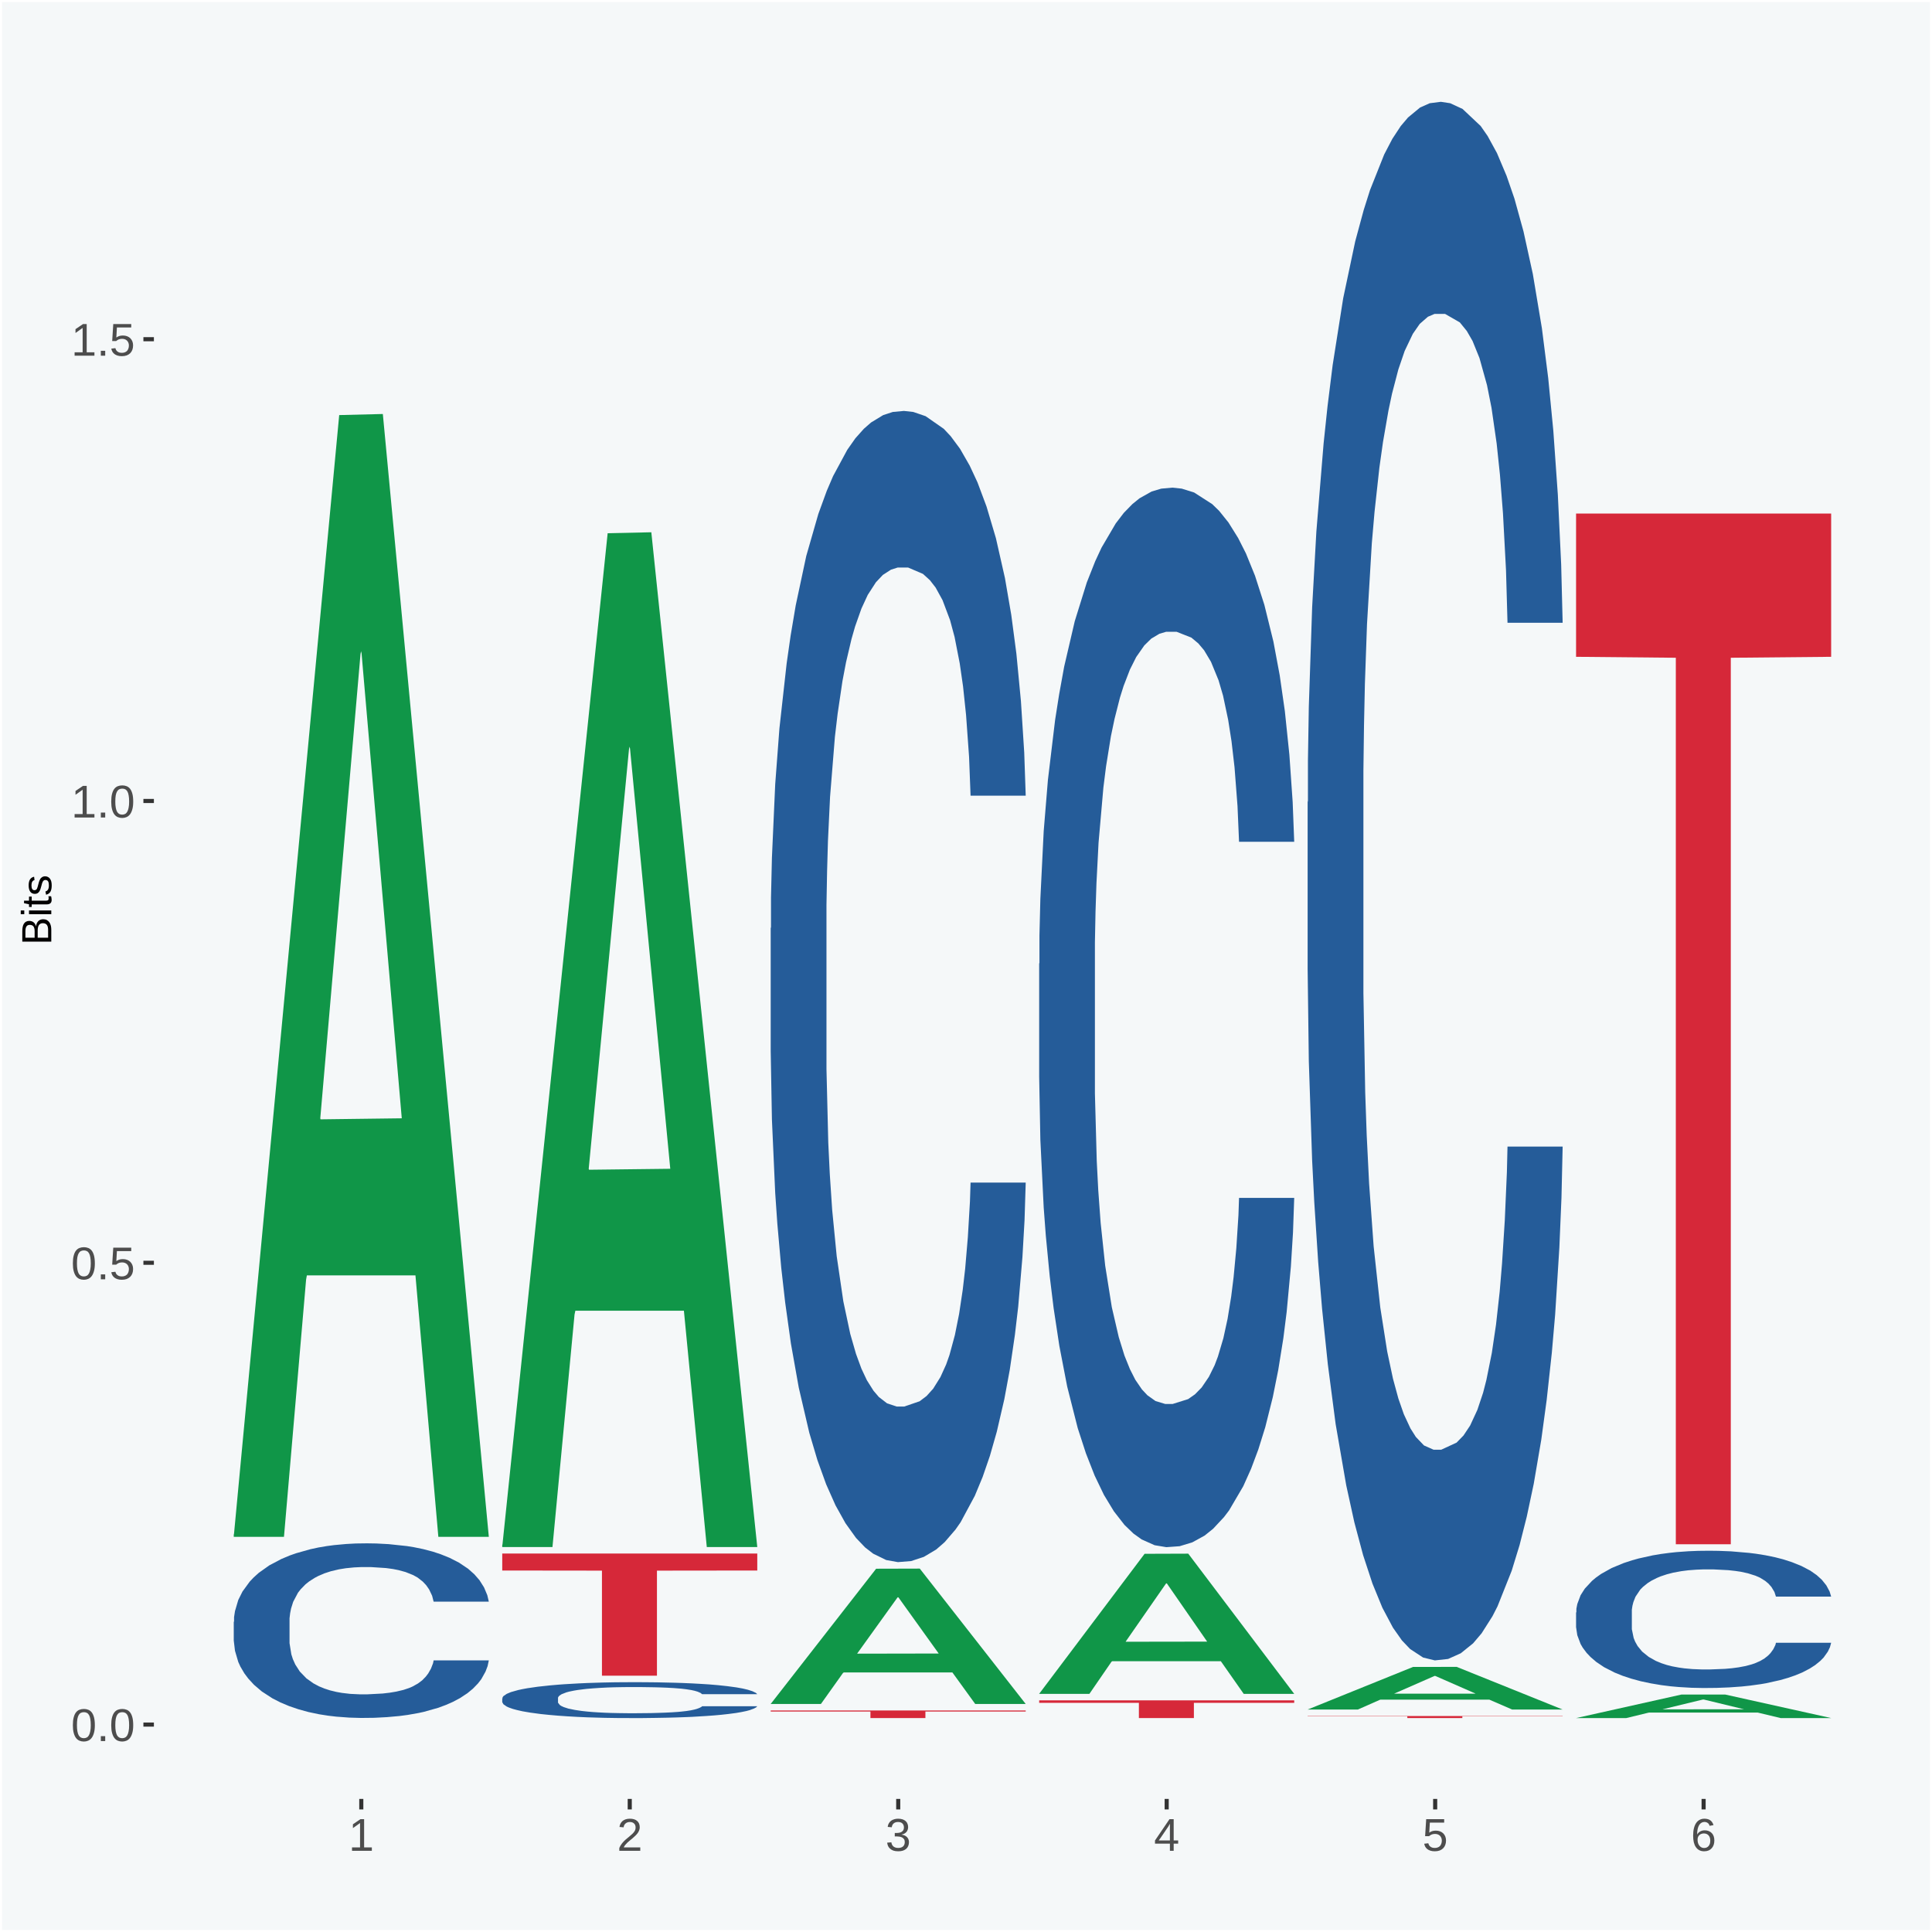 <?xml version="1.0" encoding="UTF-8"?>
<svg xmlns="http://www.w3.org/2000/svg" xmlns:xlink="http://www.w3.org/1999/xlink" width="504pt" height="504pt" viewBox="0 0 504 504" version="1.1">
<defs>
<g>
<symbol overflow="visible" id="glyph0-0">
<path style="stroke:none;" d="M 0.406 0 L 0.406 -8 L 3.594 -8 L 3.594 0 Z M 0.797 -0.406 L 3.188 -0.406 L 3.188 -7.594 L 0.797 -7.594 Z M 0.797 -0.406 "/>
</symbol>
<symbol overflow="visible" id="glyph0-1">
<path style="stroke:none;" d="M 6.203 -4.125 C 6.203 -3.332 6.125 -2.664 5.969 -2.125 C 5.82 -1.582 5.617 -1.145 5.359 -0.812 C 5.098 -0.477 4.789 -0.238 4.438 -0.094 C 4.094 0.051 3.723 0.125 3.328 0.125 C 2.922 0.125 2.539 0.051 2.188 -0.094 C 1.844 -0.238 1.539 -0.477 1.281 -0.812 C 1.031 -1.145 0.832 -1.582 0.688 -2.125 C 0.539 -2.664 0.469 -3.332 0.469 -4.125 C 0.469 -4.957 0.539 -5.645 0.688 -6.188 C 0.832 -6.738 1.035 -7.176 1.297 -7.5 C 1.555 -7.82 1.859 -8.047 2.203 -8.172 C 2.555 -8.305 2.941 -8.375 3.359 -8.375 C 3.754 -8.375 4.125 -8.305 4.469 -8.172 C 4.812 -8.047 5.113 -7.82 5.375 -7.5 C 5.633 -7.176 5.836 -6.738 5.984 -6.188 C 6.129 -5.645 6.203 -4.957 6.203 -4.125 Z M 5.141 -4.125 C 5.141 -4.781 5.098 -5.328 5.016 -5.766 C 4.941 -6.203 4.828 -6.551 4.672 -6.812 C 4.516 -7.07 4.328 -7.254 4.109 -7.359 C 3.891 -7.473 3.641 -7.531 3.359 -7.531 C 3.055 -7.531 2.789 -7.473 2.562 -7.359 C 2.344 -7.254 2.156 -7.07 2 -6.812 C 1.844 -6.551 1.723 -6.203 1.641 -5.766 C 1.566 -5.328 1.531 -4.781 1.531 -4.125 C 1.531 -3.5 1.57 -2.969 1.656 -2.531 C 1.738 -2.094 1.852 -1.742 2 -1.484 C 2.156 -1.223 2.344 -1.035 2.562 -0.922 C 2.789 -0.805 3.047 -0.75 3.328 -0.75 C 3.609 -0.75 3.859 -0.805 4.078 -0.922 C 4.305 -1.035 4.492 -1.223 4.641 -1.484 C 4.797 -1.742 4.914 -2.094 5 -2.531 C 5.094 -2.969 5.141 -3.5 5.141 -4.125 Z M 5.141 -4.125 "/>
</symbol>
<symbol overflow="visible" id="glyph0-2">
<path style="stroke:none;" d="M 1.094 0 L 1.094 -1.281 L 2.234 -1.281 L 2.234 0 Z M 1.094 0 "/>
</symbol>
<symbol overflow="visible" id="glyph0-3">
<path style="stroke:none;" d="M 6.172 -2.688 C 6.172 -2.27 6.109 -1.891 5.984 -1.547 C 5.859 -1.203 5.672 -0.906 5.422 -0.656 C 5.18 -0.414 4.879 -0.223 4.516 -0.078 C 4.148 0.055 3.723 0.125 3.234 0.125 C 2.805 0.125 2.43 0.07 2.109 -0.031 C 1.785 -0.133 1.508 -0.273 1.281 -0.453 C 1.062 -0.629 0.883 -0.836 0.75 -1.078 C 0.625 -1.316 0.535 -1.57 0.484 -1.844 L 1.547 -1.969 C 1.586 -1.812 1.645 -1.66 1.719 -1.516 C 1.801 -1.367 1.91 -1.238 2.047 -1.125 C 2.18 -1.008 2.348 -0.914 2.547 -0.844 C 2.742 -0.781 2.984 -0.75 3.266 -0.75 C 3.535 -0.75 3.781 -0.789 4 -0.875 C 4.227 -0.957 4.422 -1.078 4.578 -1.234 C 4.734 -1.398 4.852 -1.602 4.938 -1.844 C 5.031 -2.082 5.078 -2.359 5.078 -2.672 C 5.078 -2.922 5.035 -3.148 4.953 -3.359 C 4.867 -3.578 4.75 -3.766 4.594 -3.922 C 4.445 -4.078 4.258 -4.195 4.031 -4.281 C 3.812 -4.363 3.562 -4.406 3.281 -4.406 C 3.113 -4.406 2.953 -4.391 2.797 -4.359 C 2.648 -4.328 2.516 -4.285 2.391 -4.234 C 2.266 -4.18 2.148 -4.117 2.047 -4.047 C 1.941 -3.973 1.844 -3.895 1.75 -3.812 L 0.719 -3.812 L 1 -8.25 L 5.688 -8.25 L 5.688 -7.359 L 1.953 -7.359 L 1.797 -4.734 C 1.984 -4.879 2.219 -5.004 2.5 -5.109 C 2.781 -5.211 3.113 -5.266 3.5 -5.266 C 3.914 -5.266 4.285 -5.203 4.609 -5.078 C 4.941 -4.953 5.223 -4.773 5.453 -4.547 C 5.68 -4.316 5.859 -4.047 5.984 -3.734 C 6.109 -3.422 6.172 -3.07 6.172 -2.688 Z M 6.172 -2.688 "/>
</symbol>
<symbol overflow="visible" id="glyph0-4">
<path style="stroke:none;" d="M 0.922 0 L 0.922 -0.891 L 3.016 -0.891 L 3.016 -7.25 L 1.156 -5.922 L 1.156 -6.922 L 3.109 -8.25 L 4.078 -8.25 L 4.078 -0.891 L 6.094 -0.891 L 6.094 0 Z M 0.922 0 "/>
</symbol>
<symbol overflow="visible" id="glyph0-5">
<path style="stroke:none;" d="M 0.609 0 L 0.609 -0.75 C 0.805 -1.207 1.047 -1.609 1.328 -1.953 C 1.617 -2.305 1.922 -2.625 2.234 -2.906 C 2.555 -3.188 2.867 -3.445 3.172 -3.688 C 3.484 -3.938 3.766 -4.18 4.016 -4.422 C 4.266 -4.66 4.469 -4.91 4.625 -5.172 C 4.781 -5.441 4.859 -5.742 4.859 -6.078 C 4.859 -6.316 4.82 -6.523 4.75 -6.703 C 4.676 -6.879 4.57 -7.023 4.438 -7.141 C 4.312 -7.266 4.156 -7.359 3.969 -7.422 C 3.781 -7.484 3.578 -7.516 3.359 -7.516 C 3.141 -7.516 2.938 -7.484 2.75 -7.422 C 2.57 -7.367 2.41 -7.281 2.266 -7.156 C 2.117 -7.039 2 -6.895 1.906 -6.719 C 1.812 -6.551 1.754 -6.352 1.734 -6.125 L 0.656 -6.219 C 0.688 -6.508 0.766 -6.785 0.891 -7.047 C 1.023 -7.316 1.203 -7.551 1.422 -7.75 C 1.648 -7.945 1.922 -8.098 2.234 -8.203 C 2.555 -8.316 2.93 -8.375 3.359 -8.375 C 3.766 -8.375 4.125 -8.328 4.438 -8.234 C 4.758 -8.141 5.031 -7.992 5.25 -7.797 C 5.477 -7.609 5.648 -7.375 5.766 -7.094 C 5.879 -6.812 5.938 -6.488 5.938 -6.125 C 5.938 -5.844 5.883 -5.578 5.781 -5.328 C 5.688 -5.078 5.555 -4.836 5.391 -4.609 C 5.223 -4.379 5.031 -4.16 4.812 -3.953 C 4.594 -3.742 4.363 -3.535 4.125 -3.328 C 3.895 -3.129 3.656 -2.93 3.406 -2.734 C 3.164 -2.535 2.938 -2.336 2.719 -2.141 C 2.508 -1.941 2.32 -1.738 2.156 -1.531 C 1.988 -1.332 1.859 -1.117 1.766 -0.891 L 6.078 -0.891 L 6.078 0 Z M 0.609 0 "/>
</symbol>
<symbol overflow="visible" id="glyph0-6">
<path style="stroke:none;" d="M 6.141 -2.281 C 6.141 -1.906 6.078 -1.566 5.953 -1.266 C 5.836 -0.973 5.66 -0.723 5.422 -0.516 C 5.18 -0.305 4.883 -0.145 4.531 -0.031 C 4.188 0.07 3.789 0.125 3.344 0.125 C 2.832 0.125 2.398 0.062 2.047 -0.062 C 1.703 -0.195 1.414 -0.367 1.188 -0.578 C 0.957 -0.785 0.785 -1.02 0.672 -1.281 C 0.566 -1.551 0.492 -1.832 0.453 -2.125 L 1.547 -2.219 C 1.578 -2 1.633 -1.801 1.719 -1.625 C 1.801 -1.445 1.914 -1.289 2.062 -1.156 C 2.207 -1.031 2.383 -0.93 2.594 -0.859 C 2.801 -0.785 3.051 -0.75 3.344 -0.75 C 3.875 -0.75 4.289 -0.879 4.594 -1.141 C 4.895 -1.41 5.047 -1.801 5.047 -2.312 C 5.047 -2.613 4.977 -2.859 4.844 -3.047 C 4.707 -3.234 4.539 -3.379 4.344 -3.484 C 4.145 -3.586 3.926 -3.656 3.688 -3.688 C 3.445 -3.727 3.227 -3.75 3.031 -3.75 L 2.438 -3.75 L 2.438 -4.656 L 3.016 -4.656 C 3.211 -4.656 3.414 -4.676 3.625 -4.719 C 3.844 -4.758 4.039 -4.832 4.219 -4.938 C 4.395 -5.051 4.539 -5.195 4.656 -5.375 C 4.77 -5.562 4.828 -5.797 4.828 -6.078 C 4.828 -6.523 4.695 -6.875 4.438 -7.125 C 4.188 -7.383 3.801 -7.516 3.281 -7.516 C 2.82 -7.516 2.445 -7.395 2.156 -7.156 C 1.875 -6.914 1.707 -6.578 1.656 -6.141 L 0.594 -6.234 C 0.633 -6.598 0.734 -6.91 0.891 -7.172 C 1.047 -7.441 1.242 -7.664 1.484 -7.844 C 1.734 -8.02 2.008 -8.148 2.312 -8.234 C 2.625 -8.328 2.953 -8.375 3.297 -8.375 C 3.754 -8.375 4.148 -8.316 4.484 -8.203 C 4.816 -8.086 5.086 -7.93 5.297 -7.734 C 5.516 -7.535 5.672 -7.301 5.766 -7.031 C 5.867 -6.77 5.922 -6.488 5.922 -6.188 C 5.922 -5.945 5.883 -5.723 5.812 -5.516 C 5.75 -5.305 5.645 -5.113 5.5 -4.938 C 5.363 -4.77 5.188 -4.625 4.969 -4.5 C 4.75 -4.383 4.488 -4.297 4.188 -4.234 L 4.188 -4.219 C 4.52 -4.176 4.805 -4.098 5.047 -3.984 C 5.297 -3.867 5.5 -3.723 5.656 -3.547 C 5.82 -3.379 5.941 -3.188 6.016 -2.969 C 6.098 -2.75 6.141 -2.52 6.141 -2.281 Z M 6.141 -2.281 "/>
</symbol>
<symbol overflow="visible" id="glyph0-7">
<path style="stroke:none;" d="M 5.156 -1.875 L 5.156 0 L 4.172 0 L 4.172 -1.875 L 0.281 -1.875 L 0.281 -2.688 L 4.062 -8.25 L 5.156 -8.25 L 5.156 -2.703 L 6.328 -2.703 L 6.328 -1.875 Z M 4.172 -7.062 C 4.16 -7.039 4.141 -7.004 4.109 -6.953 C 4.078 -6.898 4.039 -6.836 4 -6.766 C 3.957 -6.691 3.914 -6.617 3.875 -6.547 C 3.844 -6.473 3.812 -6.414 3.781 -6.375 L 1.656 -3.25 C 1.633 -3.219 1.602 -3.176 1.562 -3.125 C 1.531 -3.07 1.492 -3.02 1.453 -2.969 C 1.422 -2.914 1.383 -2.863 1.344 -2.812 C 1.301 -2.77 1.27 -2.734 1.25 -2.703 L 4.172 -2.703 Z M 4.172 -7.062 "/>
</symbol>
<symbol overflow="visible" id="glyph0-8">
<path style="stroke:none;" d="M 6.141 -2.703 C 6.141 -2.285 6.082 -1.906 5.969 -1.562 C 5.852 -1.219 5.68 -0.922 5.453 -0.672 C 5.234 -0.422 4.957 -0.223 4.625 -0.078 C 4.289 0.055 3.91 0.125 3.484 0.125 C 3.004 0.125 2.582 0.031 2.219 -0.156 C 1.863 -0.344 1.566 -0.609 1.328 -0.953 C 1.086 -1.297 0.906 -1.719 0.781 -2.219 C 0.664 -2.727 0.609 -3.301 0.609 -3.938 C 0.609 -4.676 0.676 -5.32 0.812 -5.875 C 0.945 -6.426 1.141 -6.883 1.391 -7.25 C 1.648 -7.625 1.961 -7.906 2.328 -8.094 C 2.691 -8.281 3.102 -8.375 3.562 -8.375 C 3.844 -8.375 4.102 -8.344 4.344 -8.281 C 4.594 -8.227 4.816 -8.133 5.016 -8 C 5.223 -7.875 5.398 -7.703 5.547 -7.484 C 5.703 -7.273 5.828 -7.016 5.922 -6.703 L 4.906 -6.516 C 4.801 -6.867 4.629 -7.125 4.391 -7.281 C 4.148 -7.445 3.867 -7.531 3.547 -7.531 C 3.266 -7.531 3.004 -7.457 2.766 -7.312 C 2.535 -7.176 2.336 -6.973 2.172 -6.703 C 2.004 -6.43 1.875 -6.086 1.781 -5.672 C 1.695 -5.266 1.656 -4.789 1.656 -4.25 C 1.852 -4.602 2.125 -4.875 2.469 -5.062 C 2.812 -5.25 3.207 -5.344 3.656 -5.344 C 4.031 -5.344 4.367 -5.281 4.672 -5.156 C 4.984 -5.031 5.25 -4.852 5.469 -4.625 C 5.688 -4.406 5.852 -4.129 5.969 -3.797 C 6.082 -3.473 6.141 -3.109 6.141 -2.703 Z M 5.078 -2.656 C 5.078 -2.938 5.039 -3.191 4.969 -3.422 C 4.895 -3.66 4.785 -3.859 4.641 -4.016 C 4.504 -4.18 4.332 -4.305 4.125 -4.391 C 3.926 -4.484 3.688 -4.531 3.406 -4.531 C 3.219 -4.531 3.023 -4.5 2.828 -4.438 C 2.629 -4.383 2.453 -4.289 2.297 -4.156 C 2.141 -4.031 2.008 -3.863 1.906 -3.656 C 1.812 -3.457 1.766 -3.207 1.766 -2.906 C 1.766 -2.602 1.801 -2.316 1.875 -2.047 C 1.957 -1.785 2.07 -1.555 2.219 -1.359 C 2.363 -1.172 2.539 -1.02 2.75 -0.906 C 2.957 -0.789 3.191 -0.734 3.453 -0.734 C 3.703 -0.734 3.926 -0.773 4.125 -0.859 C 4.332 -0.953 4.504 -1.082 4.641 -1.25 C 4.785 -1.414 4.895 -1.613 4.969 -1.844 C 5.039 -2.082 5.078 -2.352 5.078 -2.656 Z M 5.078 -2.656 "/>
</symbol>
<symbol overflow="visible" id="glyph1-0">
<path style="stroke:none;" d="M 0 -0.359 L -7.328 -0.359 L -7.328 -3.281 L 0 -3.281 Z M -0.359 -0.734 L -0.359 -2.922 L -6.969 -2.922 L -6.969 -0.734 Z M -0.359 -0.734 "/>
</symbol>
<symbol overflow="visible" id="glyph1-1">
<path style="stroke:none;" d="M -2.125 -6.75 C -1.75 -6.75 -1.426 -6.676 -1.156 -6.531 C -0.883 -6.383 -0.66 -6.18 -0.484 -5.922 C -0.316 -5.672 -0.191 -5.375 -0.109 -5.031 C -0.035 -4.695 0 -4.344 0 -3.969 L 0 -0.906 L -7.562 -0.906 L -7.562 -3.656 C -7.562 -4.07 -7.523 -4.441 -7.453 -4.766 C -7.391 -5.098 -7.281 -5.379 -7.125 -5.609 C -6.977 -5.836 -6.789 -6.008 -6.562 -6.125 C -6.332 -6.25 -6.055 -6.312 -5.734 -6.312 C -5.523 -6.312 -5.328 -6.281 -5.141 -6.219 C -4.953 -6.164 -4.781 -6.078 -4.625 -5.953 C -4.477 -5.836 -4.348 -5.688 -4.234 -5.5 C -4.129 -5.32 -4.047 -5.113 -3.984 -4.875 C -3.953 -5.176 -3.883 -5.441 -3.781 -5.672 C -3.676 -5.91 -3.539 -6.109 -3.375 -6.266 C -3.219 -6.43 -3.031 -6.551 -2.812 -6.625 C -2.602 -6.707 -2.375 -6.75 -2.125 -6.75 Z M -5.609 -5.281 C -6.016 -5.281 -6.305 -5.141 -6.484 -4.859 C -6.66 -4.586 -6.75 -4.188 -6.75 -3.656 L -6.75 -1.922 L -4.344 -1.922 L -4.344 -3.656 C -4.344 -3.957 -4.375 -4.211 -4.438 -4.422 C -4.5 -4.629 -4.582 -4.797 -4.688 -4.922 C -4.801 -5.047 -4.93 -5.133 -5.078 -5.188 C -5.234 -5.25 -5.41 -5.281 -5.609 -5.281 Z M -2.219 -5.719 C -2.457 -5.719 -2.66 -5.672 -2.828 -5.578 C -2.992 -5.492 -3.129 -5.367 -3.234 -5.203 C -3.348 -5.047 -3.426 -4.848 -3.469 -4.609 C -3.52 -4.379 -3.547 -4.125 -3.547 -3.844 L -3.547 -1.922 L -0.828 -1.922 L -0.828 -3.922 C -0.828 -4.18 -0.848 -4.422 -0.891 -4.641 C -0.93 -4.859 -1.004 -5.047 -1.109 -5.203 C -1.211 -5.367 -1.352 -5.492 -1.531 -5.578 C -1.719 -5.672 -1.945 -5.719 -2.219 -5.719 Z M -2.219 -5.719 "/>
</symbol>
<symbol overflow="visible" id="glyph1-2">
<path style="stroke:none;" d="M -7.047 -0.734 L -7.969 -0.734 L -7.969 -1.703 L -7.047 -1.703 Z M 0 -0.734 L -5.812 -0.734 L -5.812 -1.703 L 0 -1.703 Z M 0 -0.734 "/>
</symbol>
<symbol overflow="visible" id="glyph1-3">
<path style="stroke:none;" d="M -0.047 -2.969 C -0.004 -2.82 0.023 -2.672 0.047 -2.516 C 0.078 -2.367 0.094 -2.195 0.094 -2 C 0.094 -1.227 -0.348 -0.844 -1.234 -0.844 L -5.109 -0.844 L -5.109 -0.172 L -5.812 -0.172 L -5.812 -0.875 L -7.109 -1.156 L -7.109 -1.812 L -5.812 -1.812 L -5.812 -2.875 L -5.109 -2.875 L -5.109 -1.812 L -1.438 -1.812 C -1.156 -1.812 -0.957 -1.852 -0.844 -1.938 C -0.738 -2.031 -0.688 -2.191 -0.688 -2.422 C -0.688 -2.516 -0.691 -2.602 -0.703 -2.688 C -0.711 -2.77 -0.727 -2.863 -0.75 -2.969 Z M -0.047 -2.969 "/>
</symbol>
<symbol overflow="visible" id="glyph1-4">
<path style="stroke:none;" d="M -1.609 -5.109 C -1.336 -5.109 -1.094 -5.051 -0.875 -4.938 C -0.664 -4.832 -0.488 -4.68 -0.344 -4.484 C -0.195 -4.285 -0.082 -4.039 0 -3.75 C 0.07 -3.457 0.109 -3.125 0.109 -2.75 C 0.109 -2.406 0.082 -2.098 0.031 -1.828 C -0.02 -1.555 -0.102 -1.316 -0.219 -1.109 C -0.332 -0.91 -0.484 -0.742 -0.672 -0.609 C -0.859 -0.473 -1.086 -0.375 -1.359 -0.312 L -1.531 -1.156 C -1.219 -1.238 -0.988 -1.41 -0.844 -1.672 C -0.695 -1.93 -0.625 -2.289 -0.625 -2.75 C -0.625 -2.957 -0.641 -3.145 -0.672 -3.312 C -0.703 -3.488 -0.75 -3.641 -0.812 -3.766 C -0.883 -3.891 -0.977 -3.984 -1.094 -4.047 C -1.207 -4.117 -1.352 -4.156 -1.531 -4.156 C -1.707 -4.156 -1.848 -4.113 -1.953 -4.031 C -2.066 -3.957 -2.16 -3.844 -2.234 -3.688 C -2.316 -3.539 -2.383 -3.363 -2.438 -3.156 C -2.5 -2.945 -2.562 -2.719 -2.625 -2.469 C -2.688 -2.238 -2.754 -2.008 -2.828 -1.781 C -2.898 -1.551 -3 -1.344 -3.125 -1.156 C -3.25 -0.969 -3.398 -0.816 -3.578 -0.703 C -3.766 -0.586 -4 -0.531 -4.281 -0.531 C -4.812 -0.531 -5.211 -0.719 -5.484 -1.094 C -5.766 -1.477 -5.906 -2.031 -5.906 -2.75 C -5.906 -3.395 -5.789 -3.906 -5.562 -4.281 C -5.332 -4.656 -4.973 -4.895 -4.484 -5 L -4.375 -4.125 C -4.52 -4.094 -4.645 -4.035 -4.75 -3.953 C -4.852 -3.867 -4.938 -3.766 -5 -3.641 C -5.062 -3.516 -5.102 -3.375 -5.125 -3.219 C -5.156 -3.07 -5.172 -2.914 -5.172 -2.75 C -5.172 -2.312 -5.102 -1.988 -4.969 -1.781 C -4.844 -1.582 -4.645 -1.484 -4.375 -1.484 C -4.219 -1.484 -4.086 -1.52 -3.984 -1.594 C -3.879 -1.664 -3.789 -1.77 -3.719 -1.906 C -3.656 -2.051 -3.598 -2.219 -3.547 -2.406 C -3.492 -2.602 -3.438 -2.816 -3.375 -3.047 C -3.332 -3.203 -3.289 -3.359 -3.25 -3.516 C -3.207 -3.68 -3.156 -3.836 -3.094 -3.984 C -3.031 -4.141 -2.957 -4.285 -2.875 -4.422 C -2.789 -4.555 -2.688 -4.672 -2.562 -4.766 C -2.445 -4.867 -2.312 -4.953 -2.156 -5.016 C -2 -5.078 -1.816 -5.109 -1.609 -5.109 Z M -1.609 -5.109 "/>
</symbol>
</g>
<clipPath id="clip1">
  <path d="M 40.148 5.48 L 498.52 5.48 L 498.52 469.281 L 40.148 469.281 Z M 40.148 5.48 "/>
</clipPath>
</defs>
<g id="surface1">
<rect x="0" y="0" width="504" height="504" style="fill:rgb(96.078%,97.255%,97.647%);fill-opacity:1;stroke:none;"/>
<path style="fill:none;stroke-width:1.07;stroke-linecap:round;stroke-linejoin:round;stroke:rgb(100%,100%,100%);stroke-opacity:1;stroke-miterlimit:10;" d="M 0 0 L 504 0 L 504 504 L 0 504 Z M 0 0 " transform="matrix(1,0,0,-1,0,504)"/>
<g clip-path="url(#clip1)" clip-rule="nonzero">
<path style=" stroke:none;fill-rule:nonzero;fill:rgb(96.078%,97.255%,97.647%);fill-opacity:1;" d="M 40.148 469.281 L 498.52 469.281 L 498.52 5.48 L 40.148 5.48 Z M 40.148 469.281 "/>
</g>
<path style=" stroke:none;fill-rule:nonzero;fill:rgb(6.274%,58.824%,28.235%);fill-opacity:1;" d="M 60.98 400.371 L 61.051 400.09 L 88.488 108.281 L 99.871 108 L 127.52 400.922 L 114.352 400.922 L 108.379 332.711 L 80.051 332.711 L 79.852 333.809 L 74.078 400.922 L 60.98 400.922 L 60.98 400.371 L 83.621 292 L 104.809 291.73 L 94.32 170.441 L 94.18 169.891 L 94.039 170.711 L 83.551 291.73 L 83.621 292 Z M 60.98 400.371 "/>
<path style=" stroke:none;fill-rule:nonzero;fill:rgb(14.51%,36.078%,60.001%);fill-opacity:1;" d="M 60.98 423.07 L 61.059 423.031 L 61.059 421.871 L 61.301 420.289 L 62.16 417.379 L 63.262 415.172 L 65.148 412.59 L 66.172 411.512 L 67.512 410.301 L 70.262 408.352 L 73.41 406.691 L 75.609 405.77 L 77.262 405.191 L 80.961 404.148 L 83.078 403.691 L 85.281 403.32 L 87.172 403.07 L 90.32 402.781 L 92.828 402.648 L 95.738 402.609 L 98.18 402.648 L 101.41 402.82 L 106.129 403.32 L 107.93 403.609 L 110.371 404.109 L 112.891 404.77 L 114.93 405.441 L 117.289 406.391 L 119.73 407.641 L 122.09 409.219 L 123.738 410.68 L 125.078 412.219 L 126.262 414.09 L 127.121 416.129 L 127.52 417.828 L 113.121 417.828 L 112.73 416.289 L 111.941 414.629 L 111.16 413.512 L 110.289 412.59 L 108.961 411.551 L 107.781 410.891 L 105.809 410.102 L 104 409.602 L 102.512 409.309 L 100.699 409.059 L 96.852 408.809 L 94.09 408.809 L 92.359 408.891 L 90.238 409.102 L 88.43 409.391 L 86.309 409.891 L 84.66 410.43 L 83 411.141 L 82.059 411.641 L 80.641 412.551 L 79.699 413.301 L 78.441 414.59 L 77.73 415.5 L 76.48 417.871 L 75.93 419.621 L 75.691 420.828 L 75.531 422.16 L 75.531 428.648 L 76 431.559 L 76.398 432.809 L 77.031 434.219 L 78.211 436.051 L 79.941 437.84 L 81.75 439.129 L 83.238 439.922 L 84.66 440.5 L 86.07 440.961 L 87.801 441.379 L 89.219 441.629 L 91.34 441.879 L 93.859 442 L 95.82 442 L 99.828 441.789 L 101.641 441.578 L 103.371 441.289 L 105.262 440.84 L 106.75 440.34 L 107.621 439.961 L 109.031 439.172 L 110.141 438.34 L 111.078 437.379 L 111.711 436.551 L 112.422 435.301 L 112.969 433.891 L 113.121 433.141 L 127.52 433.141 L 127.199 434.641 L 126.648 436.09 L 125.551 438.051 L 124.68 439.172 L 123.352 440.539 L 121.93 441.711 L 119.969 443 L 118.16 443.961 L 116.27 444.789 L 114.23 445.539 L 110.531 446.578 L 109.191 446.871 L 106.359 447.371 L 104.16 447.66 L 100.93 447.949 L 97.629 448.121 L 94.172 448.16 L 91.102 448.07 L 87.719 447.82 L 85.602 447.57 L 83.238 447.199 L 80.488 446.621 L 77.891 445.91 L 75.449 445.078 L 73.172 444.121 L 71.051 443.039 L 68.301 441.25 L 66.25 439.5 L 64.762 437.879 L 63.738 436.512 L 62.711 434.762 L 62.16 433.559 L 61.301 430.641 L 60.98 427.941 Z M 60.98 423.07 "/>
<path style=" stroke:none;fill-rule:nonzero;fill:rgb(6.274%,58.824%,28.235%);fill-opacity:1;" d="M 131.02 403.078 L 131.09 402.828 L 158.52 139.102 L 169.91 138.852 L 197.551 403.578 L 184.379 403.578 L 178.41 341.93 L 150.09 341.93 L 149.879 342.93 L 144.121 403.578 L 131.02 403.578 L 131.02 403.078 L 153.648 305.148 L 174.852 304.898 L 164.352 195.281 L 164.219 194.781 L 164.078 195.52 L 153.578 304.898 L 153.648 305.148 Z M 131.02 403.078 "/>
<path style=" stroke:none;fill-rule:nonzero;fill:rgb(14.51%,36.078%,60.001%);fill-opacity:1;" d="M 131.02 443.039 L 131.102 443.031 L 131.102 442.789 L 131.328 442.461 L 132.199 441.871 L 133.301 441.41 L 135.191 440.879 L 136.211 440.66 L 137.551 440.41 L 140.301 440.012 L 143.441 439.672 L 145.648 439.48 L 147.301 439.359 L 150.988 439.148 L 153.121 439.051 L 155.32 438.98 L 157.211 438.922 L 160.352 438.859 L 162.871 438.84 L 165.781 438.828 L 168.219 438.84 L 171.441 438.871 L 176.16 438.98 L 177.969 439.039 L 180.41 439.141 L 182.922 439.281 L 184.969 439.41 L 187.328 439.609 L 189.762 439.871 L 192.121 440.191 L 193.77 440.488 L 195.109 440.809 L 196.289 441.191 L 197.16 441.609 L 197.551 441.961 L 183.16 441.961 L 182.762 441.641 L 181.98 441.301 L 181.191 441.07 L 180.328 440.879 L 178.988 440.672 L 177.809 440.531 L 175.84 440.371 L 174.039 440.27 L 172.539 440.211 L 170.73 440.16 L 166.879 440.102 L 164.129 440.102 L 162.398 440.121 L 160.27 440.16 L 158.461 440.219 L 156.34 440.328 L 154.691 440.441 L 153.039 440.578 L 152.09 440.691 L 150.68 440.871 L 149.73 441.031 L 148.48 441.289 L 147.77 441.48 L 146.512 441.969 L 145.961 442.328 L 145.719 442.578 L 145.57 442.852 L 145.57 444.18 L 146.039 444.781 L 146.43 445.039 L 147.059 445.328 L 148.238 445.711 L 149.969 446.07 L 151.781 446.34 L 153.27 446.5 L 154.691 446.621 L 156.102 446.711 L 157.84 446.801 L 159.25 446.852 L 161.371 446.898 L 163.891 446.93 L 165.859 446.93 L 169.871 446.891 L 171.68 446.84 L 173.41 446.781 L 175.289 446.691 L 176.789 446.59 L 177.648 446.512 L 179.07 446.352 L 180.172 446.18 L 181.109 445.98 L 181.738 445.809 L 182.449 445.551 L 183 445.262 L 183.16 445.109 L 197.551 445.109 L 197.238 445.41 L 196.68 445.711 L 195.578 446.121 L 194.719 446.352 L 193.379 446.629 L 191.969 446.871 L 190 447.129 L 188.191 447.328 L 186.301 447.5 L 184.262 447.648 L 180.559 447.871 L 179.23 447.93 L 176.391 448.031 L 174.191 448.09 L 170.969 448.148 L 167.672 448.191 L 164.211 448.191 L 161.141 448.18 L 157.762 448.129 L 155.629 448.07 L 153.27 448 L 150.52 447.879 L 147.93 447.73 L 145.488 447.559 L 143.211 447.359 L 141.078 447.141 L 138.328 446.77 L 136.289 446.422 L 134.789 446.078 L 133.77 445.801 L 132.75 445.441 L 132.199 445.191 L 131.328 444.59 L 131.02 444.039 Z M 131.02 443.039 "/>
<path style=" stroke:none;fill-rule:nonzero;fill:rgb(83.922%,15.686%,22.353%);fill-opacity:1;" d="M 131.02 405.27 L 197.551 405.27 L 197.551 409.699 L 171.379 409.73 L 171.379 437.141 L 157.031 437.141 L 157.031 409.73 L 131.02 409.699 Z M 131.02 405.27 "/>
<path style=" stroke:none;fill-rule:nonzero;fill:rgb(6.274%,58.824%,28.235%);fill-opacity:1;" d="M 201.051 444.449 L 201.121 444.422 L 228.559 409.23 L 239.941 409.199 L 267.578 444.52 L 254.41 444.52 L 248.449 436.289 L 220.121 436.289 L 219.91 436.43 L 214.148 444.52 L 201.051 444.52 L 201.051 444.449 L 223.691 431.391 L 244.879 431.352 L 234.391 416.73 L 234.25 416.66 L 234.109 416.762 L 223.621 431.352 L 223.691 431.391 Z M 201.051 444.449 "/>
<path style=" stroke:none;fill-rule:nonzero;fill:rgb(14.51%,36.078%,60.001%);fill-opacity:1;" d="M 201.051 242.129 L 201.129 241.859 L 201.129 234.18 L 201.371 223.75 L 202.23 204.559 L 203.328 190.02 L 205.219 173.02 L 206.238 165.891 L 207.578 157.93 L 210.328 145.039 L 213.48 134.07 L 215.68 128.039 L 217.328 124.199 L 221.031 117.34 L 223.148 114.328 L 225.352 111.859 L 227.238 110.211 L 230.391 108.289 L 232.898 107.469 L 235.809 107.199 L 238.25 107.469 L 241.469 108.57 L 246.191 111.859 L 248 113.781 L 250.441 117.07 L 252.961 121.461 L 255 125.84 L 257.359 132.148 L 259.801 140.379 L 262.16 150.801 L 263.809 160.398 L 265.148 170.551 L 266.328 182.891 L 267.191 196.328 L 267.578 207.57 L 253.191 207.57 L 252.801 197.43 L 252.012 186.461 L 251.23 179.051 L 250.359 173.02 L 249.02 166.16 L 247.84 161.77 L 245.879 156.559 L 244.07 153.27 L 242.578 151.352 L 240.77 149.711 L 236.91 148.059 L 234.16 148.059 L 232.43 148.609 L 230.309 149.98 L 228.5 151.898 L 226.371 155.191 L 224.719 158.762 L 223.07 163.422 L 222.129 166.711 L 220.711 172.738 L 219.77 177.68 L 218.512 186.18 L 217.801 192.219 L 216.539 207.852 L 215.988 219.371 L 215.762 227.32 L 215.602 236.102 L 215.602 278.879 L 216.07 298.078 L 216.469 306.309 L 217.09 315.629 L 218.27 327.699 L 220 339.488 L 221.809 347.988 L 223.309 353.199 L 224.719 357.039 L 226.141 360.059 L 227.871 362.801 L 229.281 364.449 L 231.41 366.09 L 233.922 366.922 L 235.891 366.922 L 239.898 365.551 L 241.711 364.18 L 243.441 362.262 L 245.328 359.238 L 246.82 355.949 L 247.691 353.48 L 249.102 348.27 L 250.199 342.781 L 251.148 336.469 L 251.781 330.988 L 252.48 322.762 L 253.031 313.441 L 253.191 308.5 L 267.578 308.5 L 267.27 318.371 L 266.719 327.969 L 265.621 340.859 L 264.75 348.27 L 263.422 357.32 L 262 365 L 260.031 373.5 L 258.23 379.809 L 256.34 385.289 L 254.289 390.23 L 250.602 397.09 L 249.262 399.012 L 246.43 402.301 L 244.23 404.219 L 241 406.141 L 237.699 407.23 L 234.238 407.512 L 231.172 406.961 L 227.789 405.309 L 225.672 403.672 L 223.309 401.199 L 220.559 397.359 L 217.961 392.699 L 215.52 387.211 L 213.238 380.898 L 211.121 373.77 L 208.371 361.98 L 206.32 350.461 L 204.828 339.77 L 203.801 330.719 L 202.781 319.199 L 202.23 311.238 L 201.371 292.051 L 201.051 274.219 Z M 201.051 242.129 "/>
<path style=" stroke:none;fill-rule:nonzero;fill:rgb(83.922%,15.686%,22.353%);fill-opacity:1;" d="M 201.051 446.211 L 267.578 446.211 L 267.578 446.488 L 241.41 446.488 L 241.41 448.191 L 227.07 448.191 L 227.07 446.488 L 201.051 446.488 Z M 201.051 446.211 "/>
<path style=" stroke:none;fill-rule:nonzero;fill:rgb(6.274%,58.824%,28.235%);fill-opacity:1;" d="M 271.09 441.809 L 271.148 441.781 L 298.59 405.34 L 309.98 405.301 L 337.621 441.879 L 324.449 441.879 L 318.48 433.359 L 290.148 433.359 L 289.949 433.5 L 284.191 441.879 L 271.09 441.879 L 271.09 441.809 L 293.719 428.281 L 314.91 428.25 L 304.422 413.102 L 304.281 413.031 L 304.148 413.129 L 293.648 428.25 L 293.719 428.281 Z M 271.09 441.809 "/>
<path style=" stroke:none;fill-rule:nonzero;fill:rgb(14.51%,36.078%,60.001%);fill-opacity:1;" d="M 271.09 251.398 L 271.16 251.148 L 271.16 244.078 L 271.398 234.488 L 272.27 216.82 L 273.371 203.441 L 275.25 187.789 L 276.281 181.23 L 277.609 173.91 L 280.371 162.051 L 283.512 151.949 L 285.711 146.398 L 287.359 142.859 L 291.059 136.551 L 293.18 133.781 L 295.391 131.512 L 297.27 129.988 L 300.422 128.219 L 302.941 127.469 L 305.852 127.211 L 308.281 127.469 L 311.512 128.48 L 316.23 131.512 L 318.039 133.27 L 320.469 136.301 L 322.988 140.34 L 325.031 144.379 L 327.391 150.18 L 329.828 157.762 L 332.191 167.352 L 333.84 176.18 L 335.18 185.52 L 336.359 196.879 L 337.219 209.25 L 337.621 219.602 L 323.23 219.602 L 322.828 210.262 L 322.051 200.16 L 321.262 193.352 L 320.391 187.789 L 319.059 181.48 L 317.879 177.449 L 315.91 172.648 L 314.102 169.621 L 312.609 167.852 L 310.801 166.34 L 306.949 164.82 L 304.191 164.82 L 302.461 165.328 L 300.34 166.59 L 298.531 168.359 L 296.41 171.391 L 294.762 174.672 L 293.109 178.961 L 292.16 181.988 L 290.75 187.539 L 289.801 192.078 L 288.539 199.91 L 287.84 205.461 L 286.578 219.852 L 286.031 230.449 L 285.789 237.77 L 285.629 245.852 L 285.629 285.23 L 286.109 302.891 L 286.5 310.469 L 287.129 319.051 L 288.309 330.16 L 290.039 341.012 L 291.852 348.828 L 293.34 353.629 L 294.762 357.16 L 296.172 359.941 L 297.898 362.461 L 299.32 363.98 L 301.441 365.488 L 303.961 366.25 L 305.922 366.25 L 309.941 364.988 L 311.738 363.73 L 313.469 361.961 L 315.359 359.18 L 316.859 356.148 L 317.719 353.879 L 319.141 349.09 L 320.238 344.039 L 321.18 338.23 L 321.809 333.18 L 322.52 325.609 L 323.07 317.031 L 323.23 312.488 L 337.621 312.488 L 337.301 321.57 L 336.75 330.41 L 335.648 342.27 L 334.789 349.09 L 333.449 357.422 L 332.031 364.48 L 330.07 372.309 L 328.262 378.109 L 326.371 383.16 L 324.328 387.711 L 320.629 394.02 L 319.289 395.781 L 316.461 398.809 L 314.262 400.578 L 311.039 402.352 L 307.73 403.359 L 304.27 403.609 L 301.211 403.102 L 297.82 401.59 L 295.699 400.07 L 293.34 397.801 L 290.59 394.27 L 287.988 389.98 L 285.559 384.93 L 283.281 379.121 L 281.148 372.559 L 278.398 361.711 L 276.352 351.109 L 274.859 341.262 L 273.84 332.93 L 272.82 322.328 L 272.27 315.012 L 271.398 297.34 L 271.09 280.93 Z M 271.09 251.398 "/>
<path style=" stroke:none;fill-rule:nonzero;fill:rgb(83.922%,15.686%,22.353%);fill-opacity:1;" d="M 271.09 443.57 L 337.621 443.57 L 337.621 444.219 L 311.449 444.219 L 311.449 448.191 L 297.102 448.191 L 297.102 444.219 L 271.09 444.219 Z M 271.09 443.57 "/>
<path style=" stroke:none;fill-rule:nonzero;fill:rgb(6.274%,58.824%,28.235%);fill-opacity:1;" d="M 341.121 445.949 L 341.191 445.941 L 368.621 434.852 L 380.012 434.84 L 407.648 445.969 L 394.48 445.969 L 388.512 443.379 L 360.191 443.379 L 359.98 443.422 L 354.219 445.969 L 341.121 445.969 L 341.121 445.949 L 363.75 441.828 L 384.949 441.82 L 374.449 437.211 L 374.32 437.191 L 374.18 437.219 L 363.691 441.82 L 363.75 441.828 Z M 341.121 445.949 "/>
<path style=" stroke:none;fill-rule:nonzero;fill:rgb(14.51%,36.078%,60.001%);fill-opacity:1;" d="M 341.121 209.25 L 341.199 208.871 L 341.199 198.48 L 341.43 184.371 L 342.301 158.379 L 343.398 138.699 L 345.289 115.68 L 346.309 106.02 L 347.648 95.25 L 350.398 77.801 L 353.539 62.949 L 355.75 54.781 L 357.398 49.578 L 361.09 40.301 L 363.219 36.219 L 365.422 32.871 L 367.309 30.648 L 370.449 28.051 L 372.969 26.93 L 375.879 26.559 L 378.32 26.93 L 381.539 28.422 L 386.262 32.871 L 388.07 35.469 L 390.512 39.93 L 393.02 45.871 L 395.07 51.809 L 397.43 60.352 L 399.871 71.488 L 402.23 85.602 L 403.879 98.602 L 405.211 112.328 L 406.391 129.039 L 407.262 147.238 L 407.648 162.461 L 393.262 162.461 L 392.871 148.719 L 392.078 133.871 L 391.289 123.84 L 390.43 115.68 L 389.09 106.391 L 387.91 100.449 L 385.949 93.398 L 384.141 88.941 L 382.641 86.34 L 380.828 84.109 L 376.98 81.891 L 374.23 81.891 L 372.5 82.629 L 370.371 84.488 L 368.57 87.078 L 366.441 91.539 L 364.789 96.371 L 363.141 102.68 L 362.199 107.141 L 360.781 115.301 L 359.84 121.988 L 358.578 133.5 L 357.871 141.672 L 356.609 162.828 L 356.059 178.43 L 355.828 189.191 L 355.672 201.078 L 355.672 259 L 356.141 284.988 L 356.531 296.129 L 357.16 308.762 L 358.34 325.09 L 360.07 341.059 L 361.879 352.57 L 363.379 359.629 L 364.789 364.82 L 366.211 368.91 L 367.941 372.621 L 369.352 374.852 L 371.48 377.078 L 373.988 378.191 L 375.961 378.191 L 379.969 376.34 L 381.781 374.48 L 383.512 371.879 L 385.398 367.801 L 386.891 363.34 L 387.75 360 L 389.172 352.941 L 390.27 345.52 L 391.219 336.98 L 391.84 329.551 L 392.551 318.41 L 393.102 305.789 L 393.262 299.102 L 407.648 299.102 L 407.34 312.469 L 406.789 325.469 L 405.691 342.922 L 404.82 352.941 L 403.48 365.199 L 402.07 375.59 L 400.102 387.102 L 398.289 395.641 L 396.41 403.07 L 394.359 409.75 L 390.66 419.039 L 389.328 421.641 L 386.5 426.09 L 384.289 428.691 L 381.07 431.289 L 377.77 432.77 L 374.309 433.148 L 371.238 432.398 L 367.859 430.18 L 365.73 427.949 L 363.379 424.609 L 360.621 419.41 L 358.031 413.102 L 355.59 405.672 L 353.309 397.129 L 351.191 387.469 L 348.43 371.512 L 346.391 355.91 L 344.891 341.43 L 343.871 329.18 L 342.852 313.578 L 342.301 302.82 L 341.43 276.82 L 341.121 252.691 Z M 341.121 209.25 "/>
<path style=" stroke:none;fill-rule:nonzero;fill:rgb(83.922%,15.686%,22.353%);fill-opacity:1;" d="M 341.121 447.66 L 407.648 447.66 L 407.648 447.738 L 381.48 447.738 L 381.48 448.191 L 367.129 448.191 L 367.129 447.738 L 341.121 447.738 Z M 341.121 447.66 "/>
<path style=" stroke:none;fill-rule:nonzero;fill:rgb(6.274%,58.824%,28.235%);fill-opacity:1;" d="M 411.148 448.18 L 411.219 448.18 L 438.66 442.051 L 450.039 442.051 L 477.691 448.191 L 464.52 448.191 L 458.551 446.762 L 430.219 446.762 L 430.02 446.789 L 424.25 448.191 L 411.148 448.191 L 411.148 448.18 L 433.789 445.91 L 454.98 445.898 L 444.488 443.359 L 444.352 443.352 L 444.211 443.359 L 433.719 445.898 L 433.789 445.91 Z M 411.148 448.18 "/>
<path style=" stroke:none;fill-rule:nonzero;fill:rgb(14.51%,36.078%,60.001%);fill-opacity:1;" d="M 411.148 420.629 L 411.23 420.602 L 411.23 419.68 L 411.469 418.441 L 412.328 416.148 L 413.43 414.422 L 415.32 412.391 L 416.34 411.539 L 417.68 410.59 L 420.43 409.051 L 423.578 407.75 L 425.781 407.031 L 427.43 406.57 L 431.129 405.75 L 433.25 405.391 L 435.449 405.102 L 437.34 404.898 L 440.488 404.672 L 443 404.57 L 445.91 404.539 L 448.352 404.57 L 451.578 404.699 L 456.289 405.102 L 458.102 405.328 L 460.539 405.719 L 463.059 406.238 L 465.102 406.762 L 467.461 407.52 L 469.898 408.5 L 472.262 409.738 L 473.91 410.891 L 475.25 412.102 L 476.43 413.57 L 477.289 415.172 L 477.691 416.512 L 463.289 416.512 L 462.898 415.301 L 462.109 413.988 L 461.328 413.109 L 460.461 412.391 L 459.129 411.57 L 457.949 411.051 L 455.98 410.43 L 454.172 410.031 L 452.68 409.809 L 450.871 409.609 L 447.012 409.41 L 444.262 409.41 L 442.531 409.48 L 440.41 409.641 L 438.602 409.871 L 436.48 410.262 L 434.82 410.691 L 433.172 411.238 L 432.23 411.641 L 430.809 412.359 L 429.871 412.949 L 428.609 413.961 L 427.898 414.68 L 426.648 416.539 L 426.102 417.922 L 425.859 418.871 L 425.699 419.91 L 425.699 425.012 L 426.172 427.301 L 426.57 428.281 L 427.199 429.398 L 428.379 430.84 L 430.109 432.238 L 431.922 433.262 L 433.41 433.879 L 434.82 434.34 L 436.238 434.699 L 437.969 435.02 L 439.391 435.219 L 441.512 435.41 L 444.031 435.512 L 445.988 435.512 L 450 435.352 L 451.809 435.191 L 453.539 434.961 L 455.43 434.602 L 456.922 434.199 L 457.789 433.91 L 459.199 433.289 L 460.309 432.629 L 461.25 431.879 L 461.879 431.23 L 462.59 430.25 L 463.141 429.141 L 463.289 428.551 L 477.691 428.551 L 477.371 429.719 L 476.82 430.871 L 475.719 432.41 L 474.852 433.289 L 473.52 434.371 L 472.102 435.281 L 470.141 436.301 L 468.328 437.051 L 466.441 437.699 L 464.391 438.289 L 460.699 439.109 L 459.359 439.34 L 456.531 439.73 L 454.328 439.961 L 451.102 440.191 L 447.801 440.32 L 444.34 440.352 L 441.27 440.289 L 437.891 440.09 L 435.77 439.898 L 433.41 439.602 L 430.66 439.141 L 428.059 438.59 L 425.621 437.93 L 423.34 437.18 L 421.219 436.328 L 418.469 434.922 L 416.422 433.551 L 414.93 432.27 L 413.91 431.199 L 412.879 429.82 L 412.328 428.871 L 411.469 426.578 L 411.148 424.461 Z M 411.148 420.629 "/>
<path style=" stroke:none;fill-rule:nonzero;fill:rgb(83.922%,15.686%,22.353%);fill-opacity:1;" d="M 411.148 133.969 L 477.691 133.969 L 477.691 171.34 L 451.512 171.59 L 451.512 402.852 L 437.172 402.852 L 437.172 171.59 L 411.148 171.34 Z M 411.148 133.969 "/>
<g style="fill:rgb(30.196%,30.196%,30.196%);fill-opacity:1;">
  <use xlink:href="#glyph0-1" x="18.54" y="454.19"/>
  <use xlink:href="#glyph0-2" x="25.212" y="454.19"/>
  <use xlink:href="#glyph0-1" x="28.548" y="454.19"/>
</g>
<g style="fill:rgb(30.196%,30.196%,30.196%);fill-opacity:1;">
  <use xlink:href="#glyph0-1" x="18.54" y="333.73"/>
  <use xlink:href="#glyph0-2" x="25.212" y="333.73"/>
  <use xlink:href="#glyph0-3" x="28.548" y="333.73"/>
</g>
<g style="fill:rgb(30.196%,30.196%,30.196%);fill-opacity:1;">
  <use xlink:href="#glyph0-4" x="18.54" y="213.26"/>
  <use xlink:href="#glyph0-2" x="25.212" y="213.26"/>
  <use xlink:href="#glyph0-1" x="28.548" y="213.26"/>
</g>
<g style="fill:rgb(30.196%,30.196%,30.196%);fill-opacity:1;">
  <use xlink:href="#glyph0-4" x="18.54" y="92.79"/>
  <use xlink:href="#glyph0-2" x="25.212" y="92.79"/>
  <use xlink:href="#glyph0-3" x="28.548" y="92.79"/>
</g>
<path style="fill:none;stroke-width:1.07;stroke-linecap:butt;stroke-linejoin:round;stroke:rgb(20%,20%,20%);stroke-opacity:1;stroke-miterlimit:10;" d="M 37.41 54.109 L 40.148 54.109 " transform="matrix(1,0,0,-1,0,504)"/>
<path style="fill:none;stroke-width:1.07;stroke-linecap:butt;stroke-linejoin:round;stroke:rgb(20%,20%,20%);stroke-opacity:1;stroke-miterlimit:10;" d="M 37.41 174.578 L 40.148 174.578 " transform="matrix(1,0,0,-1,0,504)"/>
<path style="fill:none;stroke-width:1.07;stroke-linecap:butt;stroke-linejoin:round;stroke:rgb(20%,20%,20%);stroke-opacity:1;stroke-miterlimit:10;" d="M 37.41 295.051 L 40.148 295.051 " transform="matrix(1,0,0,-1,0,504)"/>
<path style="fill:none;stroke-width:1.07;stroke-linecap:butt;stroke-linejoin:round;stroke:rgb(20%,20%,20%);stroke-opacity:1;stroke-miterlimit:10;" d="M 37.41 415.512 L 40.148 415.512 " transform="matrix(1,0,0,-1,0,504)"/>
<path style="fill:none;stroke-width:1.07;stroke-linecap:butt;stroke-linejoin:round;stroke:rgb(20%,20%,20%);stroke-opacity:1;stroke-miterlimit:10;" d="M 94.25 31.98 L 94.25 34.719 " transform="matrix(1,0,0,-1,0,504)"/>
<path style="fill:none;stroke-width:1.07;stroke-linecap:butt;stroke-linejoin:round;stroke:rgb(20%,20%,20%);stroke-opacity:1;stroke-miterlimit:10;" d="M 164.281 31.98 L 164.281 34.719 " transform="matrix(1,0,0,-1,0,504)"/>
<path style="fill:none;stroke-width:1.07;stroke-linecap:butt;stroke-linejoin:round;stroke:rgb(20%,20%,20%);stroke-opacity:1;stroke-miterlimit:10;" d="M 234.32 31.98 L 234.32 34.719 " transform="matrix(1,0,0,-1,0,504)"/>
<path style="fill:none;stroke-width:1.07;stroke-linecap:butt;stroke-linejoin:round;stroke:rgb(20%,20%,20%);stroke-opacity:1;stroke-miterlimit:10;" d="M 304.352 31.98 L 304.352 34.719 " transform="matrix(1,0,0,-1,0,504)"/>
<path style="fill:none;stroke-width:1.07;stroke-linecap:butt;stroke-linejoin:round;stroke:rgb(20%,20%,20%);stroke-opacity:1;stroke-miterlimit:10;" d="M 374.391 31.98 L 374.391 34.719 " transform="matrix(1,0,0,-1,0,504)"/>
<path style="fill:none;stroke-width:1.07;stroke-linecap:butt;stroke-linejoin:round;stroke:rgb(20%,20%,20%);stroke-opacity:1;stroke-miterlimit:10;" d="M 444.422 31.98 L 444.422 34.719 " transform="matrix(1,0,0,-1,0,504)"/>
<g style="fill:rgb(30.196%,30.196%,30.196%);fill-opacity:1;">
  <use xlink:href="#glyph0-4" x="90.91" y="482.82"/>
</g>
<g style="fill:rgb(30.196%,30.196%,30.196%);fill-opacity:1;">
  <use xlink:href="#glyph0-5" x="160.95" y="482.82"/>
</g>
<g style="fill:rgb(30.196%,30.196%,30.196%);fill-opacity:1;">
  <use xlink:href="#glyph0-6" x="230.98" y="482.82"/>
</g>
<g style="fill:rgb(30.196%,30.196%,30.196%);fill-opacity:1;">
  <use xlink:href="#glyph0-7" x="301.02" y="482.82"/>
</g>
<g style="fill:rgb(30.196%,30.196%,30.196%);fill-opacity:1;">
  <use xlink:href="#glyph0-3" x="371.05" y="482.82"/>
</g>
<g style="fill:rgb(30.196%,30.196%,30.196%);fill-opacity:1;">
  <use xlink:href="#glyph0-8" x="441.08" y="482.82"/>
</g>
<g style="fill:rgb(0%,0%,0%);fill-opacity:1;">
  <use xlink:href="#glyph1-1" x="13.38" y="246.55"/>
  <use xlink:href="#glyph1-2" x="13.38" y="239.213"/>
  <use xlink:href="#glyph1-3" x="13.38" y="236.771"/>
  <use xlink:href="#glyph1-4" x="13.38" y="233.713"/>
</g>
</g>
</svg>
